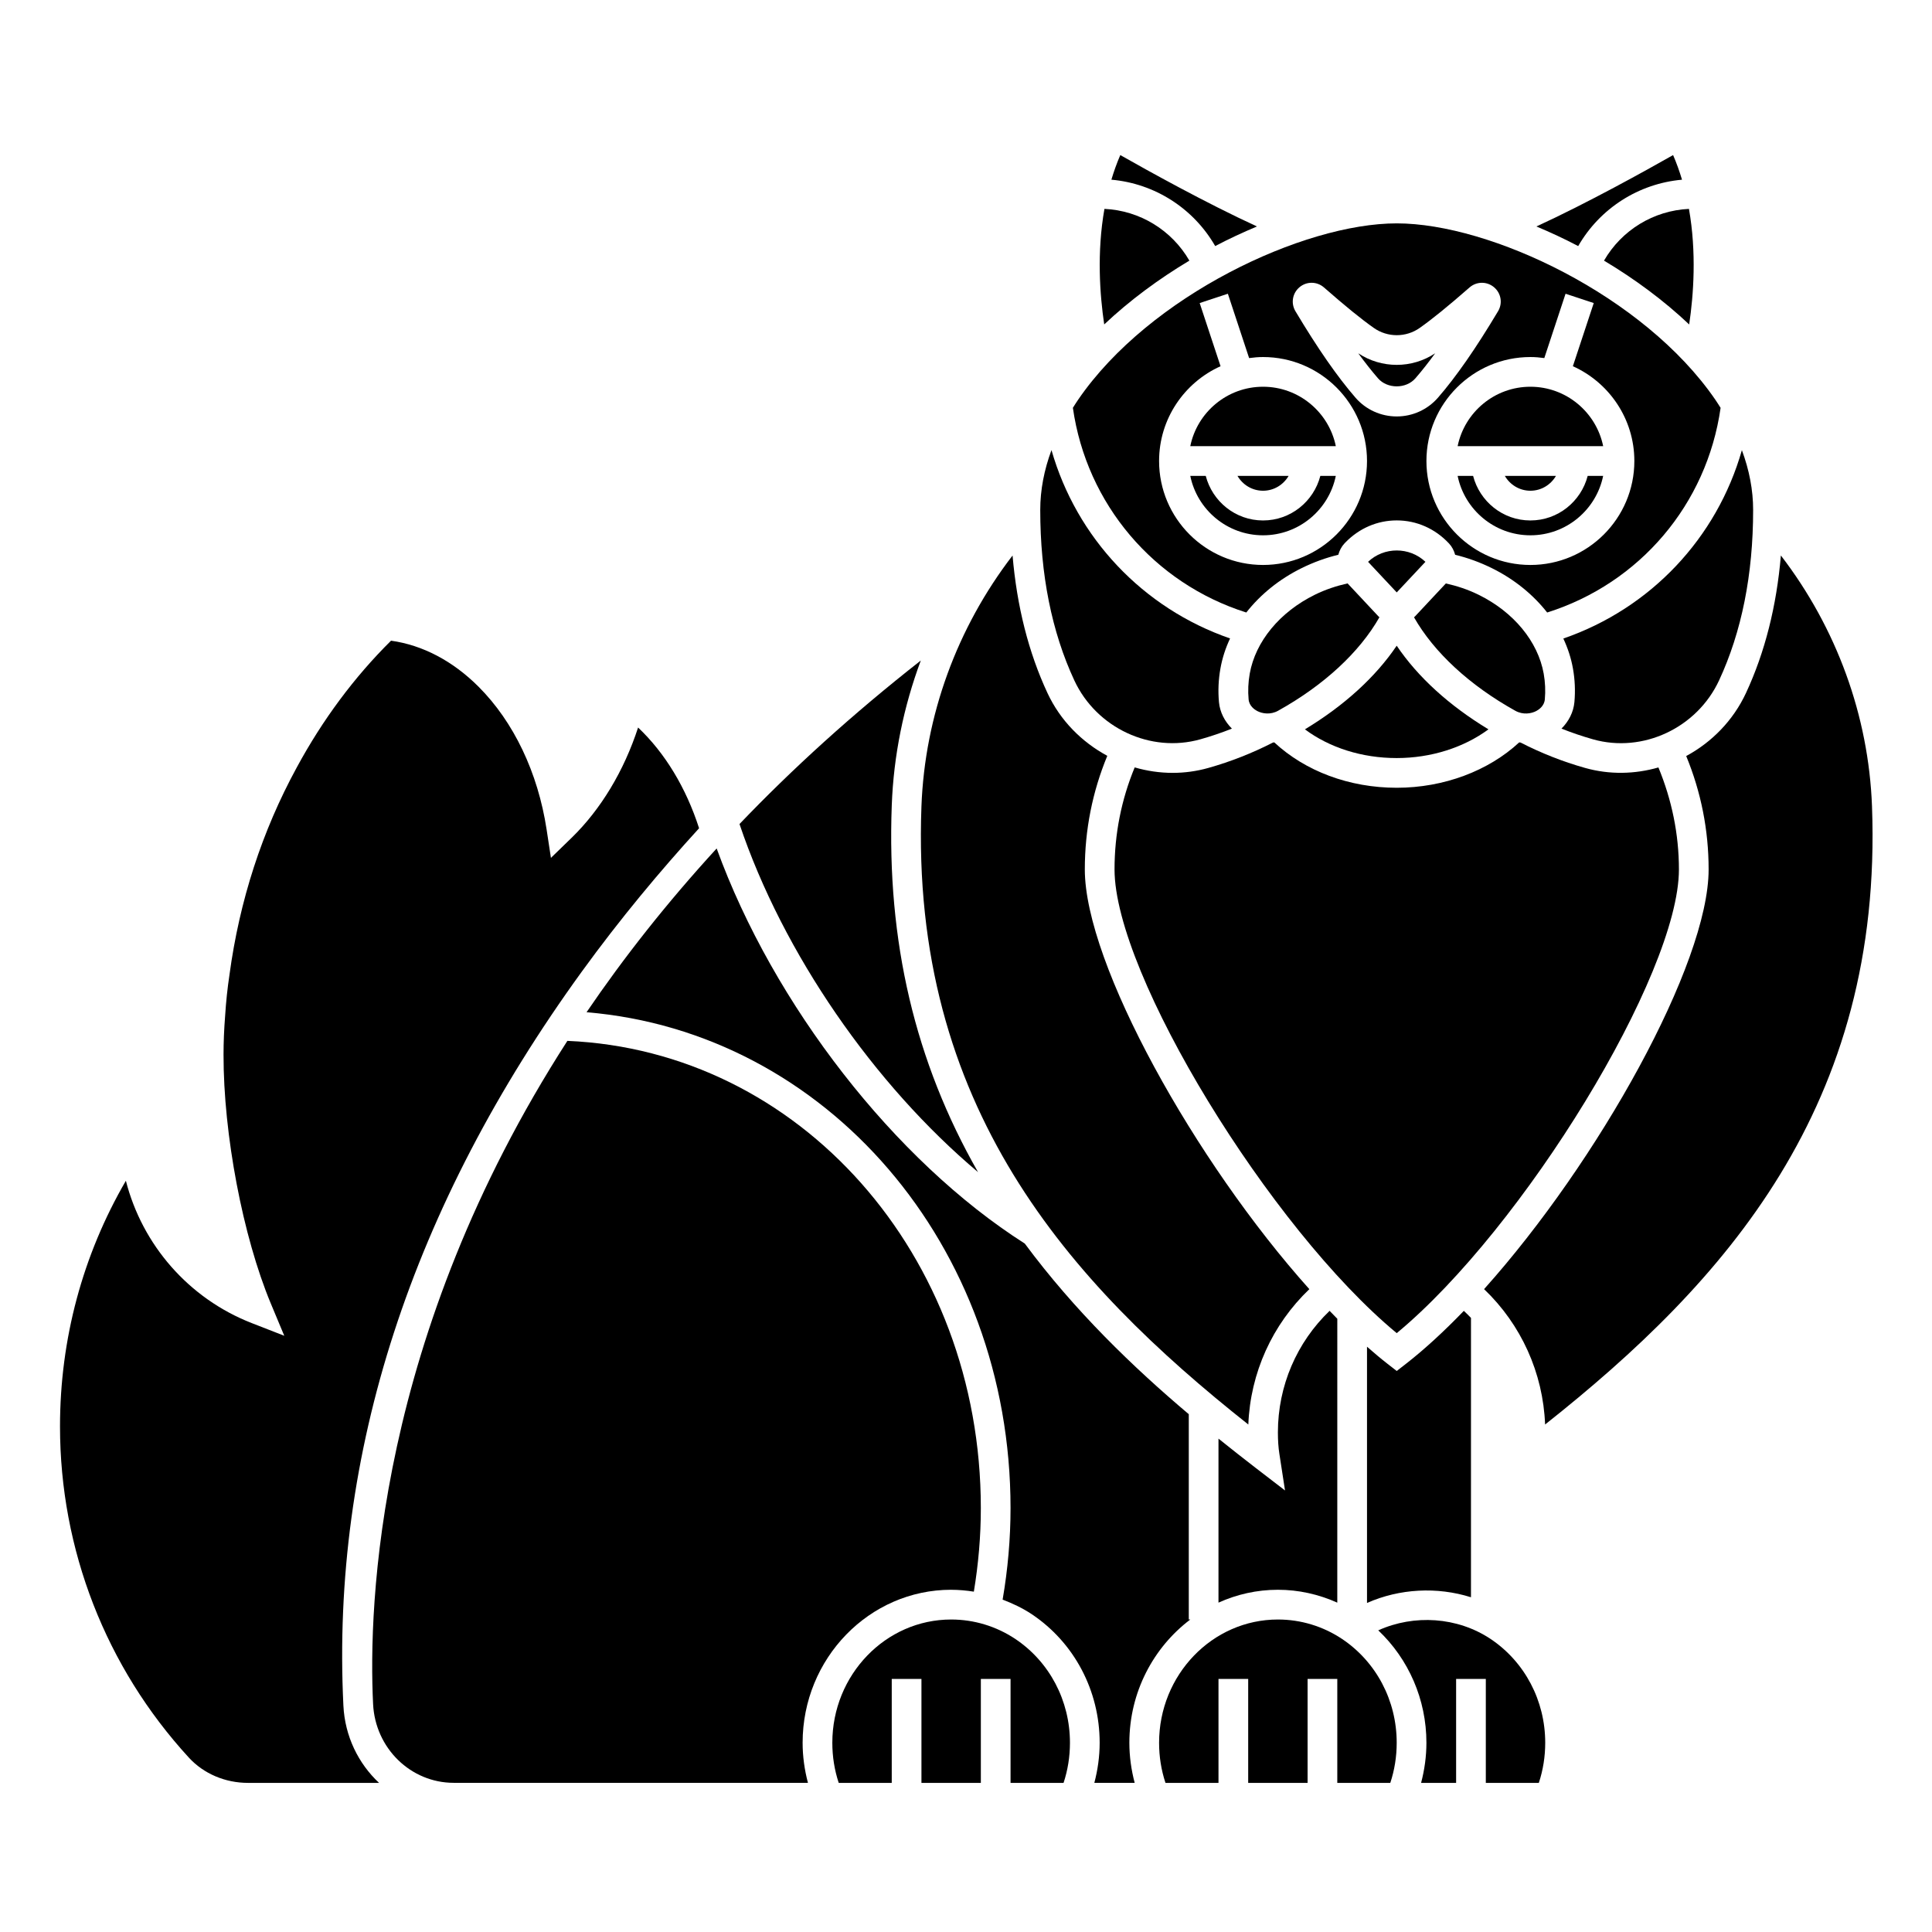 <?xml version="1.0" encoding="UTF-8"?>
<!-- Uploaded to: SVG Repo, www.svgrepo.com, Generator: SVG Repo Mixer Tools -->
<svg fill="#000000" width="800px" height="800px" version="1.1" viewBox="144 144 512 512" xmlns="http://www.w3.org/2000/svg">
 <g>
  <path d="m466.04 209.21c3.668-1.93 7.371-3.641 11.07-5.195-13.52-6.211-29.203-14.93-36.219-18.918-0.934 2.141-1.699 4.32-2.363 6.523 11.5 1.02 21.762 7.59 27.512 17.59z"/>
  <path d="m589.75 191.62c-0.66-2.195-1.43-4.379-2.363-6.523-7.016 3.988-22.699 12.707-36.219 18.918 3.699 1.555 7.402 3.269 11.07 5.199 5.75-10 16.016-16.57 27.512-17.594z"/>
  <path d="m459.2 213.07c-4.668-8.082-13.129-13.273-22.512-13.715-2.043 11.531-1.223 22.809-0.059 30.621 6.777-6.394 14.492-12.078 22.57-16.906z"/>
  <path d="m549.57 285.86c9.5 0 17.453-6.773 19.281-15.742h-4.098c-1.758 6.769-7.867 11.809-15.184 11.809s-13.426-5.039-15.184-11.809h-4.098c1.828 8.969 9.781 15.742 19.281 15.742z"/>
  <path d="m549.57 246.49c-9.5 0-17.453 6.773-19.281 15.742h38.566c-1.832-8.965-9.781-15.742-19.285-15.742z"/>
  <path d="m569.08 213.07c8.082 4.828 15.793 10.508 22.57 16.914 1.164-7.812 1.984-19.094-0.059-30.625-9.379 0.434-17.844 5.625-22.512 13.711z"/>
  <path d="m549.57 274.05c2.902 0 5.41-1.594 6.777-3.938h-13.555c1.367 2.344 3.879 3.938 6.777 3.938z"/>
  <path d="m492.43 301.62c-9.273 4.57-15.719 12.383-17.238 20.902-0.406 2.269-0.504 4.57-0.297 6.832 0.16 1.77 1.629 2.727 2.254 3.059 1.348 0.715 3.527 1.074 5.562-0.059 12.137-6.75 21.586-15.512 26.852-24.781-0.078-0.078-0.172-0.133-0.246-0.215l-8.195-8.75c-2.918 0.656-5.836 1.605-8.691 3.012z"/>
  <path d="m466.91 525.25v43.465c4.824-2.18 10.148-3.41 15.742-3.41 5.469 0 10.805 1.195 15.742 3.414l0.004-75.234c-0.68-0.684-1.363-1.391-2.043-2.098-8.707 8.348-13.699 19.91-13.699 32.195 0 2.137 0.125 4.008 0.391 5.703l1.496 9.703-7.785-5.984c-3.168-2.434-6.477-5.047-9.848-7.754z"/>
  <path d="m519.1 244.25c1.68-1.934 3.418-4.133 5.227-6.621-6.152 4.086-14.211 4.09-20.371 0 1.812 2.488 3.547 4.688 5.227 6.625 2.469 2.844 7.449 2.848 9.918-0.004z"/>
  <path d="m583.5 347.38c-6.231 1.793-12.941 1.961-19.438 0.129-5.938-1.668-11.668-3.945-17.086-6.723-0.121-0.012-0.246-0.031-0.371-0.047-8.156 7.566-20 12.027-32.457 12.027-12.57 0-24.23-4.383-32.453-12.027-0.117 0.016-0.23 0.031-0.352 0.043-5.418 2.777-11.168 5.055-17.113 6.727-3.129 0.883-6.312 1.309-9.465 1.309-3.422 0-6.809-0.504-10.062-1.449-3.543 8.578-5.34 17.656-5.34 27.047 0 27.777 41.27 95.156 74.785 122.88 33.516-27.719 74.785-95.098 74.785-122.88-0.004-9.383-1.891-18.445-5.434-27.035z"/>
  <path d="m558.3 313.22c1.191 2.547 2.059 5.203 2.543 7.922 0.531 2.961 0.66 5.969 0.391 8.93-0.246 2.668-1.508 5.102-3.426 7.019 2.731 1.086 5.531 2.039 8.375 2.844 13.164 3.715 27.512-3.004 33.379-15.602 5.996-12.887 9.035-28.09 9.035-45.188 0-5.277-1.02-10.57-2.981-15.848-6.637 23.281-24.145 41.922-47.316 49.922z"/>
  <path d="m516.56 505.45-2.414 1.875-2.418-1.883c-1.797-1.398-3.621-2.938-5.457-4.547v67.902c8.66-3.816 18.559-4.336 27.551-1.508l0.004-74.031c-0.598-0.648-1.254-1.25-1.895-1.867-5.191 5.383-10.359 10.156-15.371 14.059z"/>
  <path d="m506.55 292.89 7.598 8.109 7.602-8.109c-4.227-4.016-10.977-4.012-15.199 0z"/>
  <path d="m551.14 332.42c0.625-0.332 2.094-1.285 2.254-3.062 0.207-2.258 0.105-4.559-0.297-6.828-1.52-8.52-7.961-16.336-17.238-20.902-2.856-1.406-5.773-2.356-8.691-3.008l-8.191 8.746c-0.078 0.082-0.172 0.141-0.25 0.219 5.266 9.266 14.711 18.031 26.852 24.781 2.035 1.129 4.219 0.766 5.562 0.055z"/>
  <path d="m514.14 315.12c-5.613 8.309-13.895 15.855-24.324 22.164 6.535 4.859 15.102 7.609 24.324 7.609 9.129 0 17.785-2.793 24.316-7.609-10.43-6.312-18.711-13.855-24.316-22.164z"/>
  <path d="m478.72 274.05c2.902 0 5.41-1.594 6.777-3.938h-13.555c1.367 2.344 3.875 3.938 6.777 3.938z"/>
  <path d="m413.04 578.32c-5.055-3.356-10.93-5.133-16.977-5.133-17.363 0-31.488 14.656-31.488 32.668 0 3.668 0.57 7.231 1.695 10.629h14.051v-27.551h7.871v27.551h15.742v-27.551h7.871v27.551h14.047c1.125-3.398 1.695-6.957 1.695-10.629 0.004-11.176-5.422-21.465-14.508-27.535z"/>
  <path d="m298.19 401.48c10.133-13.969 20.711-26.637 31.074-37.984-3.441-10.711-9.043-19.969-16.164-26.695-3.723 11.461-9.855 21.676-17.613 29.219l-5.484 5.324-1.152-7.551c-2.301-15.055-8.703-28.48-18.023-37.801-6.84-6.84-14.832-11.035-23.199-12.203-9.742 9.648-18.141 20.945-24.992 33.609-9.18 16.828-15.172 35.293-17.82 54.898-0.543 3.609-0.926 7.254-1.152 10.895-0.285 3.574-0.426 7.004-0.426 10.266-0.043 21.09 5.113 48.219 12.527 65.988l3.57 8.551-8.633-3.367c-16.707-6.519-29.004-20.73-33.344-37.715-11.453 19.688-17.457 41.992-17.457 65.105 0 32.613 12.129 63.785 34.156 87.777 3.902 4.25 9.609 6.688 15.664 6.688h34.73c-5.477-5.125-9.051-12.344-9.449-20.484-3.269-66.738 17.984-132.19 63.188-194.52z"/>
  <path d="m459.45 573.18h-0.41v-54.402c-14.719-12.422-30.277-27.418-43.461-45.219-34.465-21.926-66.617-63.316-81.656-104.71-13.312 14.523-24.723 29.059-34.48 43.402 63.504 5.285 112.36 61.746 112.36 131.41 0 8.148-0.727 16.297-2.098 24.258 2.672 1.016 5.273 2.238 7.695 3.844 11.285 7.539 18.02 20.277 18.02 34.086 0 3.637-0.504 7.188-1.41 10.629h10.691c-0.906-3.441-1.41-6.988-1.41-10.629 0-13.41 6.383-25.285 16.156-32.668z"/>
  <path d="m640.1 357.69c-0.895-24.02-9.402-47.281-24.148-66.48-1.145 13.434-4.227 25.66-9.246 36.441-3.41 7.324-9.09 13.059-15.844 16.707 3.934 9.543 5.941 19.637 5.941 30.055 0 25.02-29.234 77.441-59.508 111.22 9.812 9.367 15.641 22.176 16.172 35.879 47.629-37.727 89.598-84.402 86.633-163.82z"/>
  <path d="m499.63 578.32c-5.051-3.356-10.93-5.133-16.973-5.133-17.363 0-31.488 14.656-31.488 32.668 0 3.668 0.57 7.231 1.695 10.629h14.047v-27.551h7.871v27.551h15.742v-27.551h7.871v27.551h14.047c1.125-3.398 1.695-6.957 1.695-10.629 0.008-11.176-5.418-21.465-14.508-27.535z"/>
  <path d="m403.19 454.63c-16.695-29.23-24.211-61.141-22.863-97.234 0.488-13.16 3.129-26.102 7.695-38.352-18.164 14.238-34.098 28.754-48.047 43.332 11.559 34.336 35.672 69.066 63.215 92.254z"/>
  <path d="m538.99 578.32c-8.777-5.828-20.242-6.547-29.738-2.262 8.055 7.625 12.762 18.32 12.762 29.797 0 3.637-0.504 7.188-1.41 10.629h9.281v-27.551h7.871v27.551h14.047c1.125-3.398 1.695-6.957 1.695-10.629 0.004-11.176-5.422-21.465-14.508-27.535z"/>
  <path d="m396.06 565.31c2.031 0 4.039 0.184 6.019 0.496 1.207-7.277 1.852-14.707 1.852-22.145 0-67.133-48.012-121.2-109.57-123.82-50.504 78.438-52.777 149.53-51.488 175.76 0.574 11.703 9.965 20.867 21.383 20.867h93.855c-0.906-3.441-1.41-6.988-1.41-10.629 0.004-22.348 17.66-40.535 39.363-40.535z"/>
  <path d="m474.82 521.52c0.531-13.707 6.359-26.516 16.172-35.879-30.273-33.785-59.504-86.203-59.504-111.23 0-10.453 2.008-20.559 5.957-30.109-6.75-3.648-12.453-9.328-15.859-16.648-5.023-10.781-8.102-23.008-9.246-36.441-14.75 19.199-23.254 42.453-24.148 66.48-2.965 79.418 39 126.09 86.629 163.82z"/>
  <path d="m474.28 306.32c3.734-4.758 8.73-8.836 14.672-11.766 3.176-1.566 6.43-2.738 9.715-3.535 0.293-1.09 0.82-2.133 1.637-3.008l0.262-0.273c3.652-3.758 8.461-5.824 13.586-5.824 5.238 0 10.152 2.164 13.832 6.094h0.004c0.82 0.879 1.348 1.922 1.641 3.016 3.281 0.793 6.543 1.969 9.719 3.535 5.945 2.93 10.934 7.008 14.668 11.762 24.535-7.746 42.32-28.664 45.961-54.238-0.465-0.723-0.91-1.453-1.41-2.172-18.895-27.535-59.645-46.715-84.418-46.715-24.773 0-65.527 19.18-84.406 46.695-0.504 0.727-0.953 1.457-1.418 2.184 3.629 25.492 21.449 46.496 45.957 54.246zm78.977-67.426 5.633-17.051 7.469 2.469-5.531 16.738c9.594 4.316 16.293 13.941 16.293 25.121 0 15.191-12.363 27.551-27.551 27.551s-27.551-12.359-27.551-27.551c0-15.191 12.363-27.551 27.551-27.551 1.254-0.004 2.477 0.109 3.688 0.273zm-64.863-18.789c1.891-1.578 4.609-1.551 6.465 0.066 5.781 5.055 9.848 8.359 13.199 10.723 3.644 2.578 8.551 2.578 12.195 0 3.348-2.367 7.414-5.668 13.195-10.719l0.004-0.004c1.859-1.613 4.574-1.641 6.465-0.066 1.891 1.578 2.352 4.262 1.082 6.375-5.894 9.871-11.109 17.375-15.938 22.93-2.75 3.148-6.723 4.953-10.914 4.953-4.191 0-8.168-1.801-10.902-4.945-4.828-5.562-10.039-13.062-15.938-22.934-1.266-2.113-0.805-4.801 1.086-6.379zm-20.934 20.945-5.531-16.738 7.469-2.469 5.633 17.051c1.215-0.164 2.441-0.277 3.691-0.277 15.188 0 27.551 12.359 27.551 27.551s-12.363 27.551-27.551 27.551-27.551-12.359-27.551-27.551c0-11.176 6.703-20.801 16.289-25.117z"/>
  <path d="m478.72 246.49c-9.5 0-17.453 6.773-19.281 15.742h38.566c-1.832-8.965-9.785-15.742-19.285-15.742z"/>
  <path d="m478.72 285.86c9.5 0 17.453-6.773 19.281-15.742h-4.098c-1.758 6.769-7.867 11.809-15.184 11.809s-13.426-5.039-15.184-11.809h-4.098c1.828 8.969 9.781 15.742 19.281 15.742z"/>
  <path d="m462.09 339.93c2.852-0.805 5.648-1.754 8.379-2.836-1.918-1.914-3.18-4.348-3.43-7.019-0.273-2.965-0.141-5.973 0.391-8.934 0.484-2.727 1.352-5.391 2.551-7.945-23.145-8.004-40.676-26.688-47.328-49.918-1.953 5.277-2.977 10.574-2.977 15.859 0 17.102 3.039 32.309 9.035 45.188 5.867 12.605 20.219 19.312 33.379 15.605z"/>
 </g>
</svg>